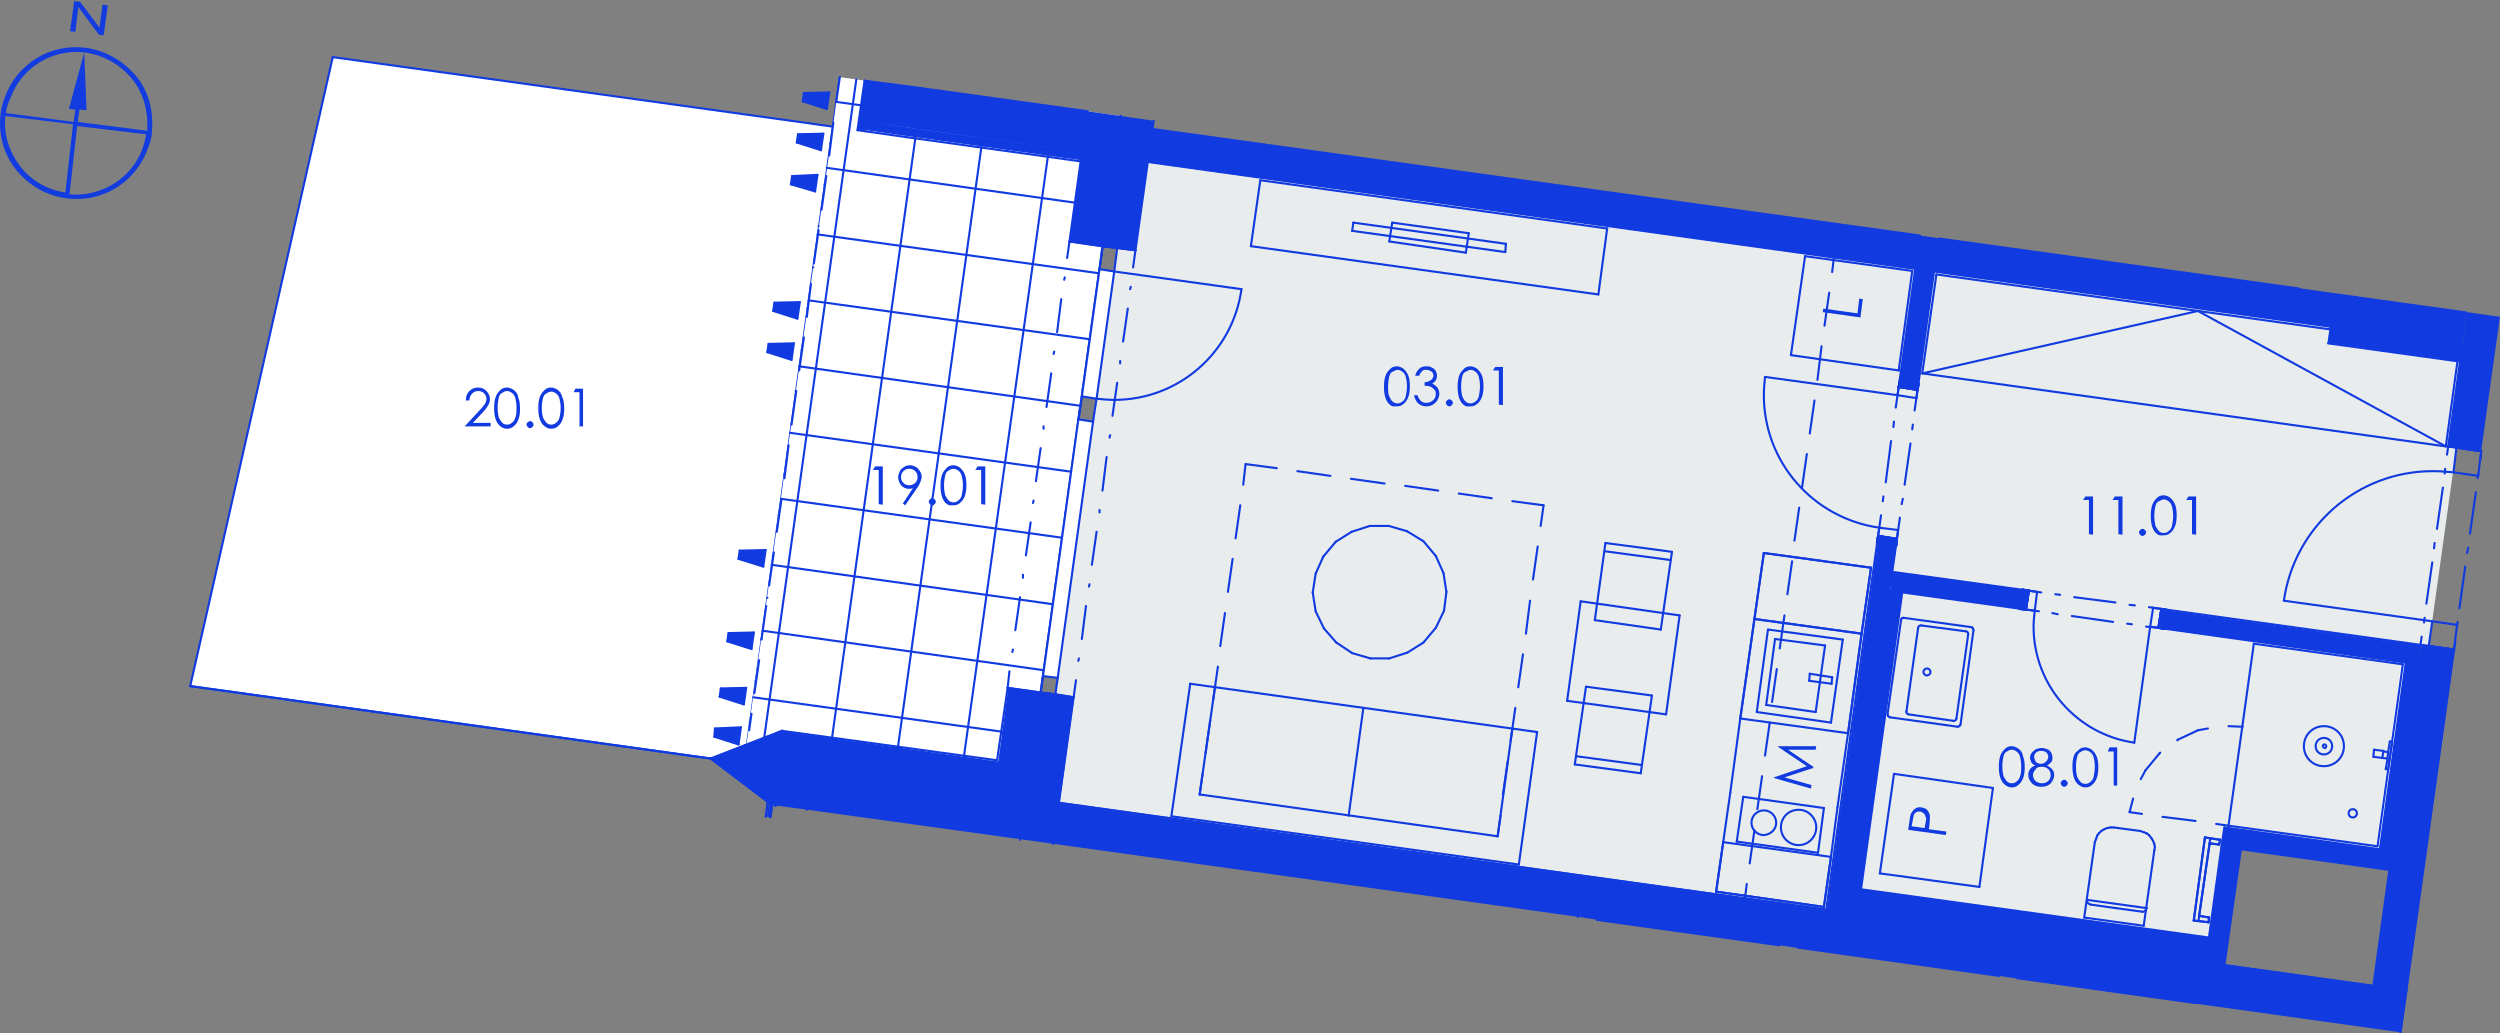 <?xml version="1.0" encoding="utf-8"?>
<!-- Generator: Adobe Illustrator 28.0.0, SVG Export Plug-In . SVG Version: 6.00 Build 0)  -->
<svg version="1.1" id="Layer_1" xmlns="http://www.w3.org/2000/svg" xmlns:xlink="http://www.w3.org/1999/xlink" x="0px" y="0px"
	 viewBox="0 0 424.5 175.4" style="enable-background:new 0 0 424.5 175.4;" xml:space="preserve">
<rect x="0" y="0" width="424.5" height="175.4" fill="#808080" stroke="none"/>
<style type="text/css">
	.st0{fill-rule:evenodd;clip-rule:evenodd;fill:#FFFFFF;}
	.st1{fill-rule:evenodd;clip-rule:evenodd;fill:#E9ECED;}
	.st2{fill:none;stroke:#113AE0;stroke-width:0.36;stroke-linecap:round;stroke-linejoin:round;stroke-miterlimit:10;}
	.st3{fill-rule:evenodd;clip-rule:evenodd;fill:#113AE0;}
	.st4{fill:#123BE0;}
</style>
<g>
	<polyline class="st0" points="194.9,27.5 325.2,45.7 310.1,154.5 179.8,136.3 182.3,118.4 179.2,117.9 189.7,42.1 192.8,42.5 
		194.9,27.5 	"/>
	<polyline class="st0" points="404.1,144.2 377.7,140.5 375.1,159.2 316,151 323,100.6 408.5,112.5 404.1,144.2 	"/>
	<polyline class="st0" points="328.4,46.1 395.7,55.5 395.3,58.3 417.7,61.4 411,109.5 321.3,97.1 328.4,46.1 	"/>
	<polyline class="st0" points="195.7,21.9 195.7,21.9 326,40 195.7,21.9 	"/>
	<polyline class="st0" points="32.3,116.5 56.5,9.7 141.4,21.5 127.2,124 126.4,129.6 32.3,116.5 	"/>
	<polyline class="st1" points="195.7,21.9 195.7,21.9 326,40 195.7,21.9 	"/>
	<polyline class="st1" points="179.8,136.3 182.3,118.4 179.2,117.9 189.7,42.1 192.8,42.5 194.9,27.5 418.1,58.6 415.7,75.8 
		417.1,76 412.4,109.7 408.2,109.2 403.4,144.1 377.7,140.5 374.5,163.4 179.8,136.3 	"/>
	<polyline class="st1" points="137,137.5 137,137.5 373.5,170.4 137,137.5 	"/>
	<polyline class="st0" points="142.6,13.1 142.6,13.1 184.7,18.9 142.6,13.1 	"/>
	<polyline class="st0" points="127.2,123.3 141.4,21.5 183.5,27.4 169.3,129.1 127.2,123.3 	"/>
	<line class="st2" x1="32.3" y1="116.5" x2="126.4" y2="129.6"/>
	<line class="st2" x1="126.4" y1="129.6" x2="142.6" y2="13.1"/>
	<line class="st2" x1="130.8" y1="138.8" x2="132" y2="129.7"/>
	<line class="st2" x1="132" y1="129.7" x2="408.6" y2="168.2"/>
	<line class="st2" x1="408.6" y1="168.2" x2="407.6" y2="175.2"/>
	<line class="st2" x1="173.2" y1="142.6" x2="190.3" y2="19.7"/>
	<polyline class="st0" points="174.2,135.5 126.4,128.9 142.6,13.1 184.7,18.9 190.3,19.7 174.2,135.5 	"/>
	<g>
		<line class="st2" x1="127.9" y1="118.4" x2="175.6" y2="125"/>
		<line class="st2" x1="129.5" y1="107.1" x2="177.2" y2="113.8"/>
		<line class="st2" x1="131" y1="95.9" x2="178.8" y2="102.6"/>
		<line class="st2" x1="132.6" y1="84.7" x2="180.3" y2="91.3"/>
		<line class="st2" x1="134.2" y1="73.5" x2="181.9" y2="80.1"/>
		<line class="st2" x1="135.7" y1="62.2" x2="183.4" y2="68.9"/>
		<line class="st2" x1="137.3" y1="51" x2="185" y2="57.6"/>
		<line class="st2" x1="138.8" y1="39.8" x2="186.6" y2="46.4"/>
		<line class="st2" x1="140.4" y1="28.5" x2="188.1" y2="35.2"/>
		<line class="st2" x1="142" y1="17.3" x2="189.7" y2="23.9"/>
		<line class="st2" x1="174.2" y1="135.5" x2="190.3" y2="19.7"/>
		<line class="st2" x1="162.9" y1="134" x2="179.1" y2="18.2"/>
		<line class="st2" x1="151.7" y1="132.4" x2="167.8" y2="16.6"/>
		<line class="st2" x1="140.5" y1="130.9" x2="156.6" y2="15"/>
		<line class="st2" x1="129.2" y1="129.3" x2="145.4" y2="13.5"/>
	</g>
	<line class="st2" x1="189.7" y1="23.9" x2="189.7" y2="23.9"/>
	<line class="st2" x1="188.7" y1="31" x2="188.7" y2="31"/>
	<line class="st2" x1="187.7" y1="38" x2="187.7" y2="38"/>
	<line class="st2" x1="186.8" y1="45" x2="186.8" y2="45"/>
	<line class="st2" x1="185.8" y1="52" x2="185.8" y2="52"/>
	<line class="st2" x1="184.8" y1="59" x2="184.8" y2="59"/>
	<line class="st2" x1="183.8" y1="66.1" x2="183.8" y2="66.1"/>
	<line class="st2" x1="182.9" y1="73.1" x2="182.9" y2="73.1"/>
	<line class="st2" x1="181.9" y1="80.1" x2="181.9" y2="80.1"/>
	<line class="st2" x1="180.9" y1="87.1" x2="180.9" y2="87.1"/>
	<line class="st2" x1="179.9" y1="94.1" x2="179.9" y2="94.1"/>
	<line class="st2" x1="179" y1="101.2" x2="179" y2="101.2"/>
	<line class="st2" x1="178" y1="108.2" x2="178" y2="108.2"/>
	<line class="st2" x1="177" y1="115.2" x2="177" y2="115.2"/>
	<line class="st2" x1="176" y1="122.2" x2="176" y2="122.2"/>
	<line class="st2" x1="175" y1="129.2" x2="175" y2="129.2"/>
	<line class="st2" x1="174.2" y1="135.5" x2="174.2" y2="135.5"/>
	<line class="st2" x1="174.2" y1="135.5" x2="174.2" y2="135.5"/>
	<line class="st2" x1="171.4" y1="135.2" x2="171.4" y2="135.2"/>
	<line class="st2" x1="164.3" y1="134.2" x2="164.3" y2="134.2"/>
	<line class="st2" x1="157.3" y1="133.2" x2="157.3" y2="133.2"/>
	<line class="st2" x1="150.3" y1="132.2" x2="150.3" y2="132.2"/>
	<line class="st2" x1="143.3" y1="131.2" x2="143.3" y2="131.2"/>
	<line class="st2" x1="136.3" y1="130.3" x2="136.3" y2="130.3"/>
	<line class="st2" x1="129.2" y1="129.3" x2="129.2" y2="129.3"/>
	<line class="st2" x1="126.4" y1="128.9" x2="126.4" y2="128.9"/>
	<line class="st2" x1="126.4" y1="128.9" x2="126.4" y2="128.9"/>
	<line class="st2" x1="127.3" y1="122.6" x2="127.3" y2="122.6"/>
	<line class="st2" x1="128.3" y1="115.6" x2="128.3" y2="115.6"/>
	<line class="st2" x1="129.3" y1="108.5" x2="129.3" y2="108.5"/>
	<line class="st2" x1="130.3" y1="101.5" x2="130.3" y2="101.5"/>
	<line class="st2" x1="131.2" y1="94.5" x2="131.2" y2="94.5"/>
	<line class="st2" x1="132.2" y1="87.5" x2="132.2" y2="87.5"/>
	<line class="st2" x1="133.2" y1="80.5" x2="133.2" y2="80.5"/>
	<line class="st2" x1="134.2" y1="73.5" x2="134.2" y2="73.5"/>
	<line class="st2" x1="135.1" y1="66.4" x2="135.1" y2="66.4"/>
	<line class="st2" x1="136.1" y1="59.4" x2="136.1" y2="59.4"/>
	<line class="st2" x1="137.1" y1="52.4" x2="137.1" y2="52.4"/>
	<line class="st2" x1="138.1" y1="45.4" x2="138.1" y2="45.4"/>
	<line class="st2" x1="139" y1="38.4" x2="139" y2="38.4"/>
	<line class="st2" x1="140" y1="31.3" x2="140" y2="31.3"/>
	<line class="st2" x1="141" y1="24.3" x2="141" y2="24.3"/>
	<line class="st2" x1="142" y1="17.3" x2="142" y2="17.3"/>
	<line class="st2" x1="131.6" y1="136.8" x2="131.7" y2="136.2"/>
	<line class="st2" x1="131.7" y1="136.2" x2="131.2" y2="136.1"/>
	<line class="st2" x1="131.2" y1="136.1" x2="131.1" y2="136.7"/>
	<line class="st2" x1="131.7" y1="136.1" x2="131.6" y2="136.8"/>
	<line class="st2" x1="131.7" y1="136.1" x2="137.1" y2="136.8"/>
	<line class="st2" x1="137.1" y1="136.8" x2="137" y2="137.5"/>
	<line class="st2" x1="408.6" y1="168.2" x2="403" y2="167.4"/>
	<line class="st2" x1="407.6" y1="175.2" x2="408.6" y2="168.2"/>
	<line class="st2" x1="403" y1="167.4" x2="179.8" y2="136.3"/>
	<line class="st2" x1="326" y1="40" x2="195.7" y2="21.9"/>
	<line class="st2" x1="194.9" y1="27.5" x2="418.1" y2="58.6"/>
	<line class="st2" x1="174.2" y1="135.5" x2="175" y2="129.9"/>
	<line class="st2" x1="174.2" y1="135.5" x2="173.5" y2="135.5"/>
	<line class="st2" x1="179.8" y1="136.3" x2="174.2" y2="135.5"/>
	<line class="st2" x1="178.8" y1="143.3" x2="179.8" y2="136.3"/>
	<line class="st2" x1="173.5" y1="135.5" x2="132" y2="129.7"/>
	<line class="st2" x1="169.3" y1="129.1" x2="132.8" y2="124.1"/>
	<line class="st2" x1="132.8" y1="124.1" x2="132" y2="129.7"/>
	<line class="st2" x1="132" y1="129.7" x2="131.1" y2="136.7"/>
	<line class="st2" x1="131.1" y1="136.7" x2="131.1" y2="136.7"/>
	<line class="st2" x1="408.6" y1="168.2" x2="403" y2="167.4"/>
	<line class="st2" x1="411" y1="109.5" x2="412.4" y2="109.7"/>
	<line class="st2" x1="412.4" y1="109.7" x2="416.7" y2="110.3"/>
	<line class="st2" x1="415.7" y1="75.8" x2="417.1" y2="76"/>
	<line class="st2" x1="417.1" y1="76" x2="421.3" y2="76.6"/>
	<line class="st2" x1="418.1" y1="58.6" x2="415.7" y2="75.8"/>
	<line class="st2" x1="411" y1="109.5" x2="403" y2="167.4"/>
	<line class="st2" x1="408.6" y1="168.2" x2="416.7" y2="110.3"/>
	<line class="st2" x1="415.7" y1="75.8" x2="415.5" y2="77.2"/>
	<line class="st2" x1="415.2" y1="79.6" x2="415.1" y2="80.4"/>
	<line class="st2" x1="414.8" y1="82.8" x2="413.8" y2="89.8"/>
	<line class="st2" x1="413.4" y1="92.2" x2="413.3" y2="93.1"/>
	<line class="st2" x1="413" y1="95.5" x2="412" y2="102.5"/>
	<line class="st2" x1="411.7" y1="104.9" x2="411.6" y2="105.7"/>
	<line class="st2" x1="411.2" y1="108.1" x2="411" y2="109.5"/>
	<line class="st2" x1="421.3" y1="76.6" x2="421.2" y2="78"/>
	<line class="st2" x1="420.8" y1="80.4" x2="420.7" y2="81.2"/>
	<line class="st2" x1="420.4" y1="83.6" x2="419.4" y2="90.6"/>
	<line class="st2" x1="419.1" y1="93" x2="418.9" y2="93.9"/>
	<line class="st2" x1="418.6" y1="96.2" x2="417.6" y2="103.3"/>
	<line class="st2" x1="417.3" y1="105.6" x2="417.2" y2="106.5"/>
	<line class="st2" x1="416.9" y1="108.9" x2="416.7" y2="110.3"/>
	<g>
		<path class="st2" d="M387.8,102c1.8-12.6,12.5-22,25.3-22c1.2,0,2.3,0.1,3.5,0.2"/>
	</g>
	<line class="st2" x1="421.3" y1="76.6" x2="420.8" y2="80.8"/>
	<line class="st2" x1="420.8" y1="80.8" x2="416.6" y2="80.2"/>
	<line class="st2" x1="416.6" y1="80.2" x2="417.1" y2="76"/>
	<line class="st2" x1="417.1" y1="76" x2="421.3" y2="76.6"/>
	<line class="st2" x1="412.4" y1="109.7" x2="413" y2="105.5"/>
	<line class="st2" x1="413" y1="105.5" x2="417.2" y2="106.1"/>
	<line class="st2" x1="417.2" y1="106.1" x2="416.7" y2="110.3"/>
	<line class="st2" x1="416.7" y1="110.3" x2="412.4" y2="109.7"/>
	<line class="st2" x1="413" y1="105.5" x2="387.8" y2="102"/>
	<line class="st2" x1="417.1" y1="76" x2="421.3" y2="76.6"/>
	<line class="st2" x1="417.1" y1="76" x2="421.3" y2="76.6"/>
	<line class="st2" x1="415.7" y1="75.8" x2="417.1" y2="76"/>
	<line class="st2" x1="412.4" y1="109.7" x2="416.7" y2="110.3"/>
	<line class="st2" x1="412.4" y1="109.7" x2="416.7" y2="110.3"/>
	<line class="st2" x1="411" y1="109.5" x2="412.4" y2="109.7"/>
	<line class="st2" x1="190.1" y1="21.1" x2="184.5" y2="20.4"/>
	<line class="st2" x1="183.7" y1="26" x2="189.3" y2="26.7"/>
	<line class="st2" x1="174.2" y1="135.5" x2="175" y2="129.9"/>
	<line class="st2" x1="190.3" y1="19.7" x2="190.1" y2="21.1"/>
	<line class="st2" x1="176.7" y1="117.6" x2="175" y2="129.9"/>
	<line class="st2" x1="189.3" y1="26.7" x2="187.2" y2="41.8"/>
	<line class="st2" x1="179.8" y1="136.3" x2="174.2" y2="135.5"/>
	<line class="st2" x1="179.2" y1="117.9" x2="182.3" y2="118.4"/>
	<line class="st2" x1="171.1" y1="116.8" x2="176.7" y2="117.6"/>
	<line class="st2" x1="176.7" y1="117.6" x2="179.2" y2="117.9"/>
	<line class="st2" x1="189.7" y1="42.1" x2="192.8" y2="42.5"/>
	<line class="st2" x1="181.6" y1="41" x2="187.2" y2="41.8"/>
	<line class="st2" x1="187.2" y1="41.8" x2="189.7" y2="42.1"/>
	<line class="st2" x1="179.8" y1="136.3" x2="182.3" y2="118.4"/>
	<line class="st2" x1="192.8" y1="42.5" x2="194.9" y2="27.5"/>
	<line class="st2" x1="195.7" y1="21.9" x2="195.9" y2="20.5"/>
	<line class="st2" x1="183.5" y1="27.4" x2="181.6" y2="41"/>
	<line class="st2" x1="171.1" y1="116.8" x2="169.3" y2="129.1"/>
	<line class="st2" x1="181.6" y1="41" x2="181.2" y2="43.8"/>
	<line class="st2" x1="180.8" y1="47.1" x2="180.7" y2="47.5"/>
	<line class="st2" x1="180.2" y1="50.8" x2="179.5" y2="56.4"/>
	<line class="st2" x1="179" y1="59.7" x2="178.9" y2="60.1"/>
	<line class="st2" x1="178.5" y1="63.4" x2="177.7" y2="69.1"/>
	<line class="st2" x1="177.2" y1="72.4" x2="177.2" y2="72.8"/>
	<line class="st2" x1="176.7" y1="76.1" x2="175.9" y2="81.7"/>
	<line class="st2" x1="175.5" y1="85" x2="175.4" y2="85.4"/>
	<line class="st2" x1="175" y1="88.7" x2="174.2" y2="94.3"/>
	<line class="st2" x1="173.7" y1="97.6" x2="173.7" y2="98.1"/>
	<line class="st2" x1="173.2" y1="101.4" x2="172.4" y2="107"/>
	<line class="st2" x1="172" y1="110.3" x2="171.9" y2="110.7"/>
	<line class="st2" x1="171.4" y1="114" x2="171.1" y2="116.8"/>
	<line class="st2" x1="192.8" y1="42.5" x2="192.4" y2="45.4"/>
	<line class="st2" x1="192" y1="48.7" x2="191.9" y2="49.1"/>
	<line class="st2" x1="191.5" y1="52.4" x2="190.7" y2="58"/>
	<line class="st2" x1="190.2" y1="61.3" x2="190.2" y2="61.7"/>
	<line class="st2" x1="189.7" y1="65" x2="188.9" y2="70.6"/>
	<line class="st2" x1="188.5" y1="73.9" x2="188.4" y2="74.3"/>
	<line class="st2" x1="187.9" y1="77.6" x2="187.2" y2="83.3"/>
	<line class="st2" x1="186.7" y1="86.6" x2="186.7" y2="87"/>
	<line class="st2" x1="186.2" y1="90.3" x2="185.4" y2="95.9"/>
	<line class="st2" x1="185" y1="99.2" x2="184.9" y2="99.6"/>
	<line class="st2" x1="184.4" y1="102.9" x2="183.7" y2="108.5"/>
	<line class="st2" x1="183.2" y1="111.8" x2="183.1" y2="112.2"/>
	<line class="st2" x1="182.7" y1="115.5" x2="182.3" y2="118.4"/>
	<polyline class="st0" points="189.2,46.1 186.7,45.7 183.7,67.3 186.2,67.7 189.2,46.1 	"/>
	<polyline class="st0" points="185.6,71.6 183.1,71.2 177.1,114.8 179.6,115.1 185.6,71.6 	"/>
	<line class="st2" x1="189.7" y1="42.1" x2="189.2" y2="46.1"/>
	<line class="st2" x1="189.2" y1="46.1" x2="186.7" y2="45.7"/>
	<line class="st2" x1="186.7" y1="45.7" x2="187.2" y2="41.8"/>
	<line class="st2" x1="183.3" y1="69.8" x2="183.7" y2="67.3"/>
	<line class="st2" x1="183.7" y1="67.3" x2="186.2" y2="67.7"/>
	<line class="st2" x1="186.2" y1="67.7" x2="185.8" y2="70.2"/>
	<line class="st2" x1="189.2" y1="46.1" x2="186.2" y2="67.7"/>
	<line class="st2" x1="183.7" y1="67.3" x2="186.7" y2="45.7"/>
	<line class="st2" x1="189.2" y1="46.1" x2="210.8" y2="49.1"/>
	<line class="st2" x1="185.8" y1="70.2" x2="185.6" y2="71.6"/>
	<line class="st2" x1="185.6" y1="71.6" x2="183.1" y2="71.2"/>
	<line class="st2" x1="183.1" y1="71.2" x2="183.3" y2="69.8"/>
	<line class="st2" x1="176.7" y1="117.6" x2="177.1" y2="114.8"/>
	<line class="st2" x1="177.1" y1="114.8" x2="179.6" y2="115.1"/>
	<line class="st2" x1="179.6" y1="115.1" x2="179.2" y2="117.9"/>
	<line class="st2" x1="185.6" y1="71.6" x2="179.6" y2="115.1"/>
	<line class="st2" x1="177.1" y1="114.8" x2="183.1" y2="71.2"/>
	<g>
		<path class="st2" d="M210.8,49.1c-1.5,10.8-10.7,18.8-21.6,18.8c-1,0-2-0.1-3-0.2"/>
	</g>
	<line class="st2" x1="187.2" y1="41.8" x2="189.7" y2="42.1"/>
	<line class="st2" x1="187.2" y1="41.8" x2="189.7" y2="42.1"/>
	<line class="st2" x1="181.6" y1="41" x2="187.2" y2="41.8"/>
	<line class="st2" x1="189.7" y1="42.1" x2="192.8" y2="42.5"/>
	<line class="st2" x1="176.7" y1="117.6" x2="179.2" y2="117.9"/>
	<line class="st2" x1="176.7" y1="117.6" x2="179.2" y2="117.9"/>
	<line class="st2" x1="171.1" y1="116.8" x2="176.7" y2="117.6"/>
	<line class="st2" x1="179.2" y1="117.9" x2="182.3" y2="118.4"/>
	<line class="st2" x1="32.3" y1="116.5" x2="56.5" y2="9.7"/>
	<line class="st2" x1="126.4" y1="129.6" x2="32.3" y2="116.5"/>
	<line class="st2" x1="56.5" y1="9.7" x2="141.4" y2="21.5"/>
	<line class="st2" x1="329.2" y1="40.5" x2="390.4" y2="49"/>
	<line class="st2" x1="325.6" y1="66.2" x2="325.8" y2="65.1"/>
	<line class="st2" x1="322.4" y1="65.7" x2="322.6" y2="64.6"/>
	<line class="st2" x1="322.4" y1="65.7" x2="325.6" y2="66.2"/>
	<line class="st2" x1="322.1" y1="91.5" x2="322" y2="92.6"/>
	<line class="st2" x1="318.9" y1="91" x2="318.7" y2="92.1"/>
	<line class="st2" x1="318.9" y1="91" x2="322.1" y2="91.5"/>
	<line class="st2" x1="313.3" y1="154.9" x2="320.9" y2="100.3"/>
	<line class="st2" x1="321.3" y1="97.1" x2="322.1" y2="91.5"/>
	<line class="st2" x1="325.6" y1="66.2" x2="328.4" y2="46.1"/>
	<line class="st2" x1="325.2" y1="45.7" x2="322.4" y2="65.7"/>
	<line class="st2" x1="318.9" y1="91" x2="310.1" y2="154.5"/>
	<line class="st2" x1="318.9" y1="91" x2="319.4" y2="87.5"/>
	<line class="st2" x1="319.7" y1="85.1" x2="319.8" y2="84.3"/>
	<line class="st2" x1="320.2" y1="81.9" x2="321.1" y2="74.9"/>
	<line class="st2" x1="321.5" y1="72.5" x2="321.6" y2="71.6"/>
	<line class="st2" x1="321.9" y1="69.2" x2="322.4" y2="65.7"/>
	<line class="st2" x1="322.1" y1="91.5" x2="322.6" y2="87.9"/>
	<line class="st2" x1="322.9" y1="85.6" x2="323.1" y2="84.7"/>
	<line class="st2" x1="323.4" y1="82.3" x2="324.4" y2="75.3"/>
	<line class="st2" x1="324.7" y1="72.9" x2="324.8" y2="72.1"/>
	<line class="st2" x1="325.1" y1="69.7" x2="325.6" y2="66.2"/>
	<g>
		<path class="st2" d="M319.1,89.6c-11.2-1.6-19.6-11.1-19.6-22.5c0-1,0.1-2.1,0.2-3.1"/>
	</g>
	<line class="st2" x1="322.1" y1="91.5" x2="322.3" y2="90"/>
	<line class="st2" x1="322.3" y1="90" x2="319.1" y2="89.6"/>
	<line class="st2" x1="319.1" y1="89.6" x2="318.9" y2="91"/>
	<line class="st2" x1="318.9" y1="91" x2="322.1" y2="91.5"/>
	<line class="st2" x1="322.4" y1="65.7" x2="322.2" y2="67.1"/>
	<line class="st2" x1="322.2" y1="67.1" x2="325.4" y2="67.6"/>
	<line class="st2" x1="325.4" y1="67.6" x2="325.6" y2="66.2"/>
	<line class="st2" x1="325.6" y1="66.2" x2="322.4" y2="65.7"/>
	<line class="st2" x1="322.2" y1="67.1" x2="299.7" y2="64"/>
	<line class="st2" x1="318.9" y1="91" x2="322.1" y2="91.5"/>
	<line class="st2" x1="318.9" y1="91" x2="322.1" y2="91.5"/>
	<line class="st2" x1="318.9" y1="91" x2="318.7" y2="92.1"/>
	<line class="st2" x1="318.9" y1="91" x2="318.7" y2="92.1"/>
	<line class="st2" x1="322.1" y1="91.5" x2="322" y2="92.6"/>
	<line class="st2" x1="322.1" y1="91.5" x2="322" y2="92.6"/>
	<line class="st2" x1="322.4" y1="65.7" x2="325.6" y2="66.2"/>
	<line class="st2" x1="322.4" y1="65.7" x2="325.6" y2="66.2"/>
	<line class="st2" x1="322.4" y1="65.7" x2="322.6" y2="64.6"/>
	<line class="st2" x1="322.4" y1="65.7" x2="322.6" y2="64.6"/>
	<line class="st2" x1="325.6" y1="66.2" x2="325.8" y2="65.1"/>
	<line class="st2" x1="325.6" y1="66.2" x2="325.8" y2="65.1"/>
	<line class="st2" x1="377.7" y1="140.5" x2="377.2" y2="143.8"/>
	<line class="st2" x1="406.2" y1="144.5" x2="377.7" y2="140.5"/>
	<line class="st2" x1="380.5" y1="144.2" x2="405.7" y2="147.7"/>
	<line class="st2" x1="406.2" y1="144.5" x2="410.6" y2="112.8"/>
	<line class="st2" x1="408.5" y1="112.5" x2="404.1" y2="144.2"/>
	<line class="st2" x1="377.2" y1="143.8" x2="374.5" y2="163.4"/>
	<line class="st2" x1="377.7" y1="163.9" x2="380.5" y2="144.2"/>
	<line class="st2" x1="367" y1="103.4" x2="368.1" y2="103.6"/>
	<line class="st2" x1="366.5" y1="106.6" x2="367.6" y2="106.8"/>
	<line class="st2" x1="366.5" y1="106.6" x2="367" y2="103.4"/>
	<line class="st2" x1="344.5" y1="100.3" x2="343.4" y2="100.1"/>
	<line class="st2" x1="344" y1="103.5" x2="342.9" y2="103.4"/>
	<line class="st2" x1="344" y1="103.5" x2="344.5" y2="100.3"/>
	<line class="st2" x1="411" y1="109.5" x2="367" y2="103.4"/>
	<line class="st2" x1="344.5" y1="100.3" x2="321.3" y2="97.1"/>
	<line class="st2" x1="320.9" y1="100.3" x2="344" y2="103.5"/>
	<line class="st2" x1="366.5" y1="106.6" x2="410.6" y2="112.8"/>
	<line class="st2" x1="344" y1="103.5" x2="346.2" y2="103.8"/>
	<line class="st2" x1="348.5" y1="104.1" x2="349.4" y2="104.3"/>
	<line class="st2" x1="351.8" y1="104.6" x2="358.8" y2="105.6"/>
	<line class="st2" x1="361.2" y1="105.9" x2="362" y2="106"/>
	<line class="st2" x1="364.4" y1="106.4" x2="366.5" y2="106.6"/>
	<line class="st2" x1="344.5" y1="100.3" x2="346.6" y2="100.6"/>
	<line class="st2" x1="349" y1="100.9" x2="349.8" y2="101"/>
	<line class="st2" x1="352.2" y1="101.4" x2="359.2" y2="102.3"/>
	<line class="st2" x1="361.6" y1="102.7" x2="362.5" y2="102.8"/>
	<line class="st2" x1="364.9" y1="103.1" x2="367" y2="103.4"/>
	<g>
		<path class="st2" d="M362.4,126.1c-9.8-1.4-17.1-9.8-17.1-19.7c0-0.9,0.1-1.8,0.2-2.7"/>
	</g>
	<line class="st2" x1="344.5" y1="100.3" x2="345.9" y2="100.5"/>
	<line class="st2" x1="345.9" y1="100.5" x2="345.5" y2="103.7"/>
	<line class="st2" x1="345.5" y1="103.7" x2="344" y2="103.5"/>
	<line class="st2" x1="344" y1="103.5" x2="344.5" y2="100.3"/>
	<line class="st2" x1="366.5" y1="106.6" x2="365.1" y2="106.4"/>
	<line class="st2" x1="365.1" y1="106.4" x2="365.6" y2="103.2"/>
	<line class="st2" x1="365.6" y1="103.2" x2="367" y2="103.4"/>
	<line class="st2" x1="367" y1="103.4" x2="366.5" y2="106.6"/>
	<line class="st2" x1="365.1" y1="106.4" x2="362.4" y2="126.1"/>
	<line class="st2" x1="344" y1="103.5" x2="344.5" y2="100.3"/>
	<line class="st2" x1="344" y1="103.5" x2="344.5" y2="100.3"/>
	<line class="st2" x1="344" y1="103.5" x2="342.9" y2="103.4"/>
	<line class="st2" x1="344" y1="103.5" x2="342.9" y2="103.4"/>
	<line class="st2" x1="344.5" y1="100.3" x2="343.4" y2="100.1"/>
	<line class="st2" x1="344.5" y1="100.3" x2="343.4" y2="100.1"/>
	<line class="st2" x1="366.5" y1="106.6" x2="367" y2="103.4"/>
	<line class="st2" x1="366.5" y1="106.6" x2="367" y2="103.4"/>
	<line class="st2" x1="366.5" y1="106.6" x2="367.6" y2="106.8"/>
	<line class="st2" x1="366.5" y1="106.6" x2="367.6" y2="106.8"/>
	<line class="st2" x1="367" y1="103.4" x2="368.1" y2="103.6"/>
	<line class="st2" x1="367" y1="103.4" x2="368.1" y2="103.6"/>
	<line class="st2" x1="375.1" y1="159.2" x2="316" y2="151"/>
	<line class="st2" x1="313.3" y1="154.9" x2="374.5" y2="163.4"/>
	<line class="st2" x1="320.9" y1="100.3" x2="313.9" y2="150.7"/>
	<line class="st2" x1="316" y1="151" x2="323" y2="100.6"/>
	<line class="st2" x1="372.7" y1="170.3" x2="342.6" y2="166.1"/>
	<line class="st2" x1="339.4" y1="165.7" x2="339.4" y2="165.7"/>
	<line class="st2" x1="342.6" y1="166.1" x2="342.6" y2="166.1"/>
	<line class="st2" x1="302.1" y1="160.5" x2="302.1" y2="160.5"/>
	<line class="st2" x1="305.3" y1="160.9" x2="305.3" y2="160.9"/>
	<line class="st2" x1="267.9" y1="155.7" x2="267.9" y2="155.7"/>
	<line class="st2" x1="271.2" y1="156.2" x2="271.2" y2="156.2"/>
	<line class="st2" x1="302.1" y1="160.5" x2="271.2" y2="156.2"/>
	<line class="st2" x1="339.4" y1="165.7" x2="305.3" y2="160.9"/>
	<line class="st2" x1="407.6" y1="175.2" x2="407.6" y2="175.2"/>
	<line class="st2" x1="136.3" y1="17.2" x2="140.4" y2="18.5"/>
	<line class="st2" x1="140.4" y1="18.5" x2="140.8" y2="15.7"/>
	<line class="st2" x1="140.8" y1="15.7" x2="136.5" y2="15.8"/>
	<line class="st2" x1="136.5" y1="15.8" x2="136.3" y2="17.2"/>
	<line class="st2" x1="121.3" y1="125.1" x2="125.4" y2="126.4"/>
	<line class="st2" x1="125.4" y1="126.4" x2="125.8" y2="123.5"/>
	<line class="st2" x1="125.8" y1="123.5" x2="121.4" y2="123.7"/>
	<line class="st2" x1="121.4" y1="123.7" x2="121.3" y2="125.1"/>
	<line class="st2" x1="135.3" y1="24.2" x2="139.4" y2="25.5"/>
	<line class="st2" x1="139.4" y1="25.5" x2="139.8" y2="22.7"/>
	<line class="st2" x1="139.8" y1="22.7" x2="135.5" y2="22.8"/>
	<line class="st2" x1="135.5" y1="22.8" x2="135.3" y2="24.2"/>
	<line class="st2" x1="134.3" y1="31.3" x2="138.4" y2="32.5"/>
	<line class="st2" x1="138.4" y1="32.5" x2="138.8" y2="29.7"/>
	<line class="st2" x1="138.8" y1="29.7" x2="134.5" y2="29.9"/>
	<line class="st2" x1="134.5" y1="29.9" x2="134.3" y2="31.3"/>
	<line class="st2" x1="122.2" y1="118.3" x2="126.3" y2="119.6"/>
	<line class="st2" x1="126.3" y1="119.6" x2="126.7" y2="116.8"/>
	<line class="st2" x1="126.7" y1="116.8" x2="122.4" y2="116.9"/>
	<line class="st2" x1="122.4" y1="116.9" x2="122.2" y2="118.3"/>
	<line class="st2" x1="123.5" y1="108.9" x2="127.6" y2="110.2"/>
	<line class="st2" x1="127.6" y1="110.2" x2="128" y2="107.4"/>
	<line class="st2" x1="128" y1="107.4" x2="123.7" y2="107.5"/>
	<line class="st2" x1="123.7" y1="107.5" x2="123.5" y2="108.9"/>
	<line class="st2" x1="125.4" y1="94.9" x2="129.6" y2="96.2"/>
	<line class="st2" x1="129.6" y1="96.2" x2="130" y2="93.4"/>
	<line class="st2" x1="130" y1="93.4" x2="125.6" y2="93.5"/>
	<line class="st2" x1="125.6" y1="93.5" x2="125.4" y2="94.9"/>
	<line class="st2" x1="131.3" y1="52.8" x2="135.4" y2="54.1"/>
	<line class="st2" x1="135.4" y1="54.1" x2="135.8" y2="51.3"/>
	<line class="st2" x1="135.8" y1="51.3" x2="131.5" y2="51.4"/>
	<line class="st2" x1="131.5" y1="51.4" x2="131.3" y2="52.8"/>
	<line class="st2" x1="130.3" y1="59.8" x2="134.4" y2="61.1"/>
	<line class="st2" x1="134.4" y1="61.1" x2="134.8" y2="58.3"/>
	<line class="st2" x1="134.8" y1="58.3" x2="130.5" y2="58.4"/>
	<line class="st2" x1="130.5" y1="58.4" x2="130.3" y2="59.8"/>
	<line class="st2" x1="130.4" y1="136" x2="130" y2="138.7"/>
	<line class="st2" x1="131.8" y1="136.2" x2="131.7" y2="136.8"/>
	<line class="st2" x1="130.4" y1="136" x2="131.8" y2="136.2"/>
	<line class="st2" x1="130.2" y1="137.6" x2="130.4" y2="136"/>
	<line class="st2" x1="130.4" y1="136" x2="131.8" y2="136.2"/>
	<line class="st2" x1="131.8" y1="136.2" x2="131.7" y2="136.8"/>
	<line class="st2" x1="298.3" y1="120.9" x2="300.2" y2="106.9"/>
	<line class="st2" x1="300.2" y1="106.9" x2="312.9" y2="108.6"/>
	<line class="st2" x1="312.9" y1="108.6" x2="310.9" y2="122.7"/>
	<line class="st2" x1="310.9" y1="122.7" x2="298.3" y2="120.9"/>
	<line class="st2" x1="295.5" y1="122" x2="297.9" y2="105.1"/>
	<line class="st2" x1="297.9" y1="105.1" x2="316.1" y2="107.6"/>
	<line class="st2" x1="316.1" y1="107.6" x2="313.8" y2="124.5"/>
	<line class="st2" x1="313.8" y1="124.5" x2="295.5" y2="122"/>
	<line class="st2" x1="295.5" y1="122" x2="297.9" y2="105.1"/>
	<line class="st2" x1="316.1" y1="107.6" x2="313.8" y2="124.5"/>
	<line class="st2" x1="299.9" y1="119.7" x2="301.4" y2="108.5"/>
	<line class="st2" x1="301.4" y1="108.5" x2="309.9" y2="109.6"/>
	<line class="st2" x1="309.9" y1="109.6" x2="308.3" y2="120.9"/>
	<line class="st2" x1="308.3" y1="120.9" x2="299.9" y2="119.7"/>
	<line class="st2" x1="307.2" y1="115.6" x2="307.3" y2="114.4"/>
	<line class="st2" x1="307.3" y1="114.4" x2="311.1" y2="115"/>
	<line class="st2" x1="311.1" y1="115" x2="311" y2="116.1"/>
	<line class="st2" x1="311" y1="116.1" x2="307.2" y2="115.6"/>
	<line class="st2" x1="293.8" y1="134.6" x2="295.5" y2="122"/>
	<line class="st2" x1="312" y1="137.1" x2="313.8" y2="124.5"/>
	<line class="st2" x1="304.1" y1="60.3" x2="306.5" y2="43.5"/>
	<line class="st2" x1="306.5" y1="43.5" x2="324.7" y2="46"/>
	<line class="st2" x1="324.7" y1="46" x2="322.4" y2="62.9"/>
	<line class="st2" x1="322.4" y1="62.9" x2="304.1" y2="60.3"/>
	<line class="st2" x1="212.4" y1="41.8" x2="271.4" y2="50"/>
	<line class="st2" x1="271.4" y1="50" x2="272.9" y2="38.8"/>
	<line class="st2" x1="272.9" y1="38.8" x2="214" y2="30.6"/>
	<line class="st2" x1="214" y1="30.6" x2="212.4" y2="41.8"/>
	<line class="st2" x1="296" y1="135.3" x2="294.9" y2="142.9"/>
	<line class="st2" x1="294.9" y1="142.9" x2="308.7" y2="144.8"/>
	<line class="st2" x1="308.7" y1="144.8" x2="309.7" y2="137.2"/>
	<line class="st2" x1="309.7" y1="137.2" x2="296" y2="135.3"/>
	<g>
		<path class="st2" d="M308.4,140.5c0-1.6-1.3-3-3-3s-3,1.3-3,3c0,1.6,1.3,3,3,3S308.4,142.1,308.4,140.5"/>
	</g>
	<g>
		<path class="st2" d="M301.6,139.7c0-1.1-0.9-2.1-2.1-2.1c-1.1,0-2.1,0.9-2.1,2.1c0,1.1,0.9,2.1,2.1,2.1
			C300.7,141.7,301.6,140.8,301.6,139.7"/>
	</g>
	<line class="st2" x1="293.8" y1="134.6" x2="292.6" y2="143"/>
	<line class="st2" x1="312" y1="137.1" x2="310.9" y2="145.5"/>
	<line class="st2" x1="280.5" y1="118.1" x2="269.3" y2="116.6"/>
	<line class="st2" x1="269.3" y1="116.6" x2="267.4" y2="129.8"/>
	<line class="st2" x1="267.4" y1="129.8" x2="278.6" y2="131.3"/>
	<line class="st2" x1="278.6" y1="131.3" x2="280.5" y2="118.1"/>
	<line class="st2" x1="282" y1="106.9" x2="270.8" y2="105.3"/>
	<line class="st2" x1="270.8" y1="105.3" x2="272.6" y2="92.2"/>
	<line class="st2" x1="272.6" y1="92.2" x2="283.9" y2="93.7"/>
	<line class="st2" x1="283.9" y1="93.7" x2="282" y2="106.9"/>
	<line class="st2" x1="285.2" y1="104.5" x2="268.4" y2="102.1"/>
	<line class="st2" x1="268.4" y1="102.1" x2="266.1" y2="119"/>
	<line class="st2" x1="266.1" y1="119" x2="282.9" y2="121.3"/>
	<line class="st2" x1="282.9" y1="121.3" x2="285.2" y2="104.5"/>
	<line class="st2" x1="278.8" y1="129.9" x2="267.6" y2="128.4"/>
	<line class="st2" x1="283.7" y1="95.1" x2="272.5" y2="93.6"/>
	<line class="st2" x1="326.4" y1="63.4" x2="415.3" y2="75.8"/>
	<line class="st2" x1="415.3" y1="75.8" x2="417.6" y2="59"/>
	<line class="st2" x1="417.6" y1="59" x2="328.8" y2="46.6"/>
	<line class="st2" x1="328.8" y1="46.6" x2="326.4" y2="63.4"/>
	<line class="st2" x1="415.3" y1="75.8" x2="373.2" y2="52.8"/>
	<line class="st2" x1="373.2" y1="52.8" x2="326.4" y2="63.4"/>
	<line class="st2" x1="403.7" y1="143.7" x2="378.4" y2="140.2"/>
	<line class="st2" x1="378.4" y1="140.2" x2="382.7" y2="109.3"/>
	<line class="st2" x1="382.7" y1="109.3" x2="408" y2="112.8"/>
	<line class="st2" x1="408" y1="112.8" x2="403.7" y2="143.7"/>
	<g>
		<path class="st2" d="M400.2,138.1c0-0.4-0.3-0.7-0.7-0.7c-0.4,0-0.7,0.3-0.7,0.7s0.3,0.7,0.7,0.7
			C399.9,138.8,400.2,138.5,400.2,138.1"/>
	</g>
	<line class="st2" x1="405.5" y1="130.6" x2="405.1" y2="130.6"/>
	<line class="st2" x1="405.1" y1="130.6" x2="405.4" y2="128.8"/>
	<line class="st2" x1="405.4" y1="128.8" x2="404.5" y2="128.7"/>
	<line class="st2" x1="404.5" y1="128.7" x2="404.5" y2="128.7"/>
	<line class="st2" x1="404.5" y1="128.7" x2="403" y2="128.5"/>
	<line class="st2" x1="403" y1="128.5" x2="403.1" y2="127.3"/>
	<line class="st2" x1="403.1" y1="127.3" x2="404.7" y2="127.5"/>
	<line class="st2" x1="404.7" y1="127.5" x2="404.7" y2="127.6"/>
	<line class="st2" x1="404.7" y1="127.6" x2="405.5" y2="127.7"/>
	<line class="st2" x1="405.5" y1="127.7" x2="405.8" y2="125.9"/>
	<line class="st2" x1="405.8" y1="125.9" x2="406.2" y2="126"/>
	<line class="st2" x1="406.2" y1="126" x2="405.5" y2="130.6"/>
	<line class="st2" x1="405.4" y1="128.8" x2="405.5" y2="127.7"/>
	<line class="st2" x1="404.5" y1="128.7" x2="404.7" y2="127.6"/>
	<g>
		<path class="st2" d="M398,126.7c0-1.9-1.5-3.4-3.4-3.4s-3.4,1.5-3.4,3.4c0,1.9,1.5,3.4,3.4,3.4C396.5,130.1,398,128.6,398,126.7"
			/>
	</g>
	<g>
		<path class="st2" d="M396,126.7c0-0.8-0.6-1.4-1.4-1.4s-1.4,0.6-1.4,1.4s0.6,1.4,1.4,1.4C395.4,128.1,396,127.5,396,126.7"/>
	</g>
	<g>
		<path class="st2" d="M395,126.7c0-0.2-0.2-0.3-0.3-0.3c-0.2,0-0.3,0.2-0.3,0.3s0.2,0.3,0.3,0.3C394.8,127.1,395,126.9,395,126.7"
			/>
	</g>
	<line class="st2" x1="322.8" y1="105.3" x2="320.5" y2="121.3"/>
	<line class="st2" x1="320.5" y1="121.3" x2="320.6" y2="121.6"/>
	<line class="st2" x1="320.6" y1="121.6" x2="320.9" y2="121.8"/>
	<line class="st2" x1="320.9" y1="121.8" x2="332.4" y2="123.4"/>
	<line class="st2" x1="332.4" y1="123.4" x2="332.7" y2="123.3"/>
	<line class="st2" x1="332.7" y1="123.3" x2="332.9" y2="123"/>
	<line class="st2" x1="332.9" y1="123" x2="335.1" y2="107"/>
	<line class="st2" x1="335.1" y1="107" x2="335" y2="106.7"/>
	<line class="st2" x1="335" y1="106.7" x2="334.8" y2="106.5"/>
	<line class="st2" x1="334.8" y1="106.5" x2="323.2" y2="104.9"/>
	<line class="st2" x1="323.2" y1="104.9" x2="322.9" y2="105"/>
	<line class="st2" x1="322.9" y1="105" x2="322.8" y2="105.3"/>
	<line class="st2" x1="325.7" y1="106.6" x2="323.7" y2="120.9"/>
	<line class="st2" x1="324.1" y1="121.3" x2="331.7" y2="122.4"/>
	<line class="st2" x1="332.2" y1="122" x2="334.2" y2="107.7"/>
	<line class="st2" x1="333.8" y1="107.2" x2="326.2" y2="106.2"/>
	<g>
		<path class="st2" d="M324.1,121.3c-0.2,0-0.4-0.2-0.4-0.4c0,0,0,0,0-0.1"/>
	</g>
	<g>
		<path class="st2" d="M332.2,122c0,0.2-0.2,0.4-0.4,0.4c0,0,0,0-0.1,0"/>
	</g>
	<g>
		<path class="st2" d="M333.8,107.2c0.2,0,0.4,0.2,0.4,0.4c0,0,0,0,0,0.1"/>
	</g>
	<g>
		<path class="st2" d="M325.7,106.6c0-0.2,0.2-0.4,0.4-0.4c0,0,0,0,0.1,0"/>
	</g>
	<g>
		<path class="st2" d="M327.8,114.1c0-0.3-0.3-0.6-0.6-0.6c-0.3,0-0.6,0.3-0.6,0.6c0,0.3,0.3,0.6,0.6,0.6
			C327.6,114.6,327.8,114.4,327.8,114.1"/>
	</g>
	<line class="st2" x1="319.2" y1="148.3" x2="336.1" y2="150.6"/>
	<line class="st2" x1="336.1" y1="150.6" x2="338.4" y2="133.8"/>
	<line class="st2" x1="338.4" y1="133.8" x2="321.6" y2="131.4"/>
	<line class="st2" x1="321.6" y1="131.4" x2="319.2" y2="148.3"/>
	<line class="st2" x1="377" y1="142.6" x2="374.4" y2="142.2"/>
	<line class="st2" x1="374.4" y1="142.2" x2="372.5" y2="156.3"/>
	<line class="st2" x1="372.5" y1="156.3" x2="375" y2="156.6"/>
	<line class="st2" x1="375" y1="156.6" x2="375.1" y2="155.8"/>
	<line class="st2" x1="375.1" y1="155.8" x2="373.4" y2="155.5"/>
	<line class="st2" x1="373.4" y1="155.5" x2="375.2" y2="143.2"/>
	<line class="st2" x1="375.2" y1="143.2" x2="376.8" y2="143.4"/>
	<line class="st2" x1="376.8" y1="143.4" x2="377" y2="142.6"/>
	<line class="st2" x1="377" y1="142.6" x2="374.4" y2="142.2"/>
	<line class="st2" x1="375" y1="156.6" x2="372.5" y2="156.3"/>
	<line class="st2" x1="376.8" y1="143.4" x2="375.2" y2="143.2"/>
	<line class="st2" x1="375.1" y1="155.8" x2="373.4" y2="155.5"/>
	<line class="st2" x1="374.4" y1="142.2" x2="372.5" y2="156.3"/>
	<line class="st2" x1="375.3" y1="142.4" x2="373.3" y2="156.4"/>
	<line class="st2" x1="377" y1="142.6" x2="376.8" y2="143.4"/>
	<line class="st2" x1="375.1" y1="155.8" x2="375" y2="156.6"/>
	<line class="st2" x1="358.9" y1="140.5" x2="358.4" y2="140.5"/>
	<line class="st2" x1="358.4" y1="140.5" x2="357.8" y2="140.6"/>
	<line class="st2" x1="357.8" y1="140.6" x2="357.3" y2="140.8"/>
	<line class="st2" x1="357.3" y1="140.8" x2="356.8" y2="141.1"/>
	<line class="st2" x1="356.8" y1="141.1" x2="356.4" y2="141.5"/>
	<line class="st2" x1="356.4" y1="141.5" x2="356.1" y2="141.9"/>
	<line class="st2" x1="356.1" y1="141.9" x2="355.9" y2="142.5"/>
	<line class="st2" x1="355.9" y1="142.5" x2="355.7" y2="143"/>
	<line class="st2" x1="355.7" y1="143" x2="353.9" y2="155.8"/>
	<line class="st2" x1="353.9" y1="155.8" x2="364" y2="157.2"/>
	<line class="st2" x1="364" y1="157.2" x2="365.8" y2="144.4"/>
	<line class="st2" x1="365.8" y1="144.4" x2="365.9" y2="143.9"/>
	<line class="st2" x1="365.9" y1="143.9" x2="365.8" y2="143.3"/>
	<line class="st2" x1="365.8" y1="143.3" x2="365.6" y2="142.8"/>
	<line class="st2" x1="365.6" y1="142.8" x2="365.3" y2="142.3"/>
	<line class="st2" x1="365.3" y1="142.3" x2="364.9" y2="141.8"/>
	<line class="st2" x1="364.9" y1="141.8" x2="364.5" y2="141.5"/>
	<line class="st2" x1="364.5" y1="141.5" x2="364" y2="141.3"/>
	<line class="st2" x1="364" y1="141.3" x2="363.4" y2="141.1"/>
	<line class="st2" x1="363.4" y1="141.1" x2="358.9" y2="140.5"/>
	<line class="st2" x1="359.3" y1="154.2" x2="363.7" y2="154.8"/>
	<line class="st2" x1="364.5" y1="154.2" x2="354.4" y2="152.8"/>
	<line class="st2" x1="355" y1="153.6" x2="359.3" y2="154.2"/>
	<g>
		<path class="st2" d="M364.5,154.2L364.5,154.2c-0.1,0.4-0.4,0.7-0.8,0.6"/>
	</g>
	<g>
		<path class="st2" d="M355,153.6L355,153.6c-0.4-0.1-0.7-0.4-0.6-0.8"/>
	</g>
	<line class="st2" x1="261" y1="124.3" x2="202.1" y2="116.1"/>
	<line class="st2" x1="202.1" y1="116.1" x2="198.9" y2="138.6"/>
	<line class="st2" x1="198.9" y1="138.6" x2="257.9" y2="146.8"/>
	<line class="st2" x1="257.9" y1="146.8" x2="261" y2="124.3"/>
	<line class="st2" x1="256.8" y1="123.7" x2="254.3" y2="142"/>
	<line class="st2" x1="206.3" y1="116.7" x2="203.7" y2="134.9"/>
	<line class="st2" x1="254.3" y1="142" x2="203.7" y2="134.9"/>
	<line class="st2" x1="231.5" y1="120.2" x2="229" y2="138.5"/>
	<line class="st2" x1="235.9" y1="41" x2="248.9" y2="42.9"/>
	<line class="st2" x1="248.9" y1="42.9" x2="249.4" y2="39.6"/>
	<line class="st2" x1="249.4" y1="39.6" x2="236.4" y2="37.8"/>
	<line class="st2" x1="236.4" y1="37.8" x2="235.9" y2="41"/>
	<line class="st2" x1="229.6" y1="39.2" x2="255.6" y2="42.8"/>
	<line class="st2" x1="255.6" y1="42.8" x2="255.7" y2="41.4"/>
	<line class="st2" x1="255.7" y1="41.4" x2="229.8" y2="37.8"/>
	<line class="st2" x1="229.8" y1="37.8" x2="229.6" y2="39.2"/>
	<line class="st2" x1="232.7" y1="111.8" x2="235.9" y2="111.8"/>
	<line class="st2" x1="235.9" y1="111.8" x2="239" y2="110.8"/>
	<line class="st2" x1="239" y1="110.8" x2="241.7" y2="109.1"/>
	<line class="st2" x1="241.7" y1="109.1" x2="243.8" y2="106.6"/>
	<line class="st2" x1="243.8" y1="106.6" x2="245.2" y2="103.7"/>
	<line class="st2" x1="245.2" y1="103.7" x2="245.6" y2="100.5"/>
	<line class="st2" x1="245.6" y1="100.5" x2="245.1" y2="97.3"/>
	<line class="st2" x1="245.1" y1="97.3" x2="243.8" y2="94.4"/>
	<line class="st2" x1="243.8" y1="94.4" x2="241.7" y2="91.9"/>
	<line class="st2" x1="241.7" y1="91.9" x2="238.9" y2="90.2"/>
	<line class="st2" x1="238.9" y1="90.2" x2="235.8" y2="89.3"/>
	<line class="st2" x1="235.8" y1="89.3" x2="232.6" y2="89.3"/>
	<line class="st2" x1="232.6" y1="89.3" x2="229.5" y2="90.3"/>
	<line class="st2" x1="229.5" y1="90.3" x2="226.8" y2="92"/>
	<line class="st2" x1="226.8" y1="92" x2="224.7" y2="94.5"/>
	<line class="st2" x1="224.7" y1="94.5" x2="223.4" y2="97.4"/>
	<line class="st2" x1="223.4" y1="97.4" x2="222.9" y2="100.6"/>
	<line class="st2" x1="222.9" y1="100.6" x2="223.4" y2="103.8"/>
	<line class="st2" x1="223.4" y1="103.8" x2="224.8" y2="106.7"/>
	<line class="st2" x1="224.8" y1="106.7" x2="226.9" y2="109.1"/>
	<line class="st2" x1="226.9" y1="109.1" x2="229.6" y2="110.9"/>
	<line class="st2" x1="229.6" y1="110.9" x2="232.7" y2="111.8"/>
	<line class="st2" x1="297.9" y1="105.1" x2="299.5" y2="93.9"/>
	<line class="st2" x1="299.5" y1="93.9" x2="317.7" y2="96.4"/>
	<line class="st2" x1="317.7" y1="96.4" x2="316.1" y2="107.6"/>
	<line class="st2" x1="316.1" y1="107.6" x2="297.9" y2="105.1"/>
	<line class="st2" x1="297.9" y1="105.1" x2="299.5" y2="93.9"/>
	<line class="st2" x1="299.5" y1="93.9" x2="317.7" y2="96.4"/>
	<line class="st2" x1="317.7" y1="96.4" x2="316.1" y2="107.6"/>
	<line class="st2" x1="292.6" y1="143" x2="291.4" y2="151.4"/>
	<line class="st2" x1="291.4" y1="151.4" x2="309.7" y2="154"/>
	<line class="st2" x1="309.7" y1="154" x2="310.9" y2="145.5"/>
	<line class="st2" x1="310.9" y1="145.5" x2="292.6" y2="143"/>
	<line class="st2" x1="292.6" y1="143" x2="291.4" y2="151.4"/>
	<line class="st2" x1="291.4" y1="151.4" x2="309.7" y2="154"/>
	<line class="st2" x1="309.7" y1="154" x2="310.9" y2="145.5"/>
	<line class="st2" x1="262.1" y1="85.8" x2="261.6" y2="89.3"/>
	<line class="st2" x1="261.1" y1="92.8" x2="260.3" y2="98.4"/>
	<line class="st2" x1="259.8" y1="102" x2="259.1" y2="107.6"/>
	<line class="st2" x1="258.6" y1="111.1" x2="257.8" y2="116.7"/>
	<line class="st2" x1="257.3" y1="120.2" x2="256.5" y2="125.8"/>
	<line class="st2" x1="256" y1="129.3" x2="255.2" y2="134.9"/>
	<line class="st2" x1="254.8" y1="138.5" x2="254.3" y2="142"/>
	<line class="st2" x1="211.5" y1="78.8" x2="211.1" y2="82.3"/>
	<line class="st2" x1="210.6" y1="85.8" x2="209.8" y2="91.4"/>
	<line class="st2" x1="209.3" y1="94.9" x2="208.5" y2="100.5"/>
	<line class="st2" x1="208" y1="104.1" x2="207.2" y2="109.7"/>
	<line class="st2" x1="206.8" y1="113.2" x2="206" y2="118.8"/>
	<line class="st2" x1="205.5" y1="122.3" x2="204.7" y2="127.9"/>
	<line class="st2" x1="204.2" y1="131.4" x2="203.7" y2="134.9"/>
	<line class="st2" x1="211.5" y1="78.8" x2="216.8" y2="79.5"/>
	<line class="st2" x1="220.3" y1="80" x2="225.9" y2="80.8"/>
	<line class="st2" x1="229.4" y1="81.3" x2="235.1" y2="82.1"/>
	<line class="st2" x1="238.6" y1="82.5" x2="244.2" y2="83.3"/>
	<line class="st2" x1="247.7" y1="83.8" x2="253.3" y2="84.6"/>
	<line class="st2" x1="256.8" y1="85.1" x2="262.1" y2="85.8"/>
	<line class="st2" x1="378.4" y1="140.2" x2="376.3" y2="139.9"/>
	<line class="st2" x1="372.8" y1="139.4" x2="367.2" y2="138.7"/>
	<line class="st2" x1="363.7" y1="138.2" x2="361.6" y2="137.9"/>
	<line class="st2" x1="311.4" y1="43.7" x2="311.1" y2="46.2"/>
	<line class="st2" x1="310.6" y1="49.7" x2="309.8" y2="55.3"/>
	<line class="st2" x1="309.3" y1="58.8" x2="308.6" y2="64.5"/>
	<line class="st2" x1="308.1" y1="68" x2="307.3" y2="73.6"/>
	<line class="st2" x1="306.8" y1="77.1" x2="306" y2="82.7"/>
	<line class="st2" x1="305.5" y1="86.2" x2="304.7" y2="91.8"/>
	<line class="st2" x1="304.3" y1="95.3" x2="303.5" y2="100.9"/>
	<line class="st2" x1="303" y1="104.5" x2="302.2" y2="110.1"/>
	<line class="st2" x1="301.7" y1="113.6" x2="300.9" y2="119.2"/>
	<line class="st2" x1="300.5" y1="122.7" x2="299.7" y2="128.3"/>
	<line class="st2" x1="299.2" y1="131.8" x2="298.4" y2="137.4"/>
	<line class="st2" x1="297.9" y1="141" x2="297.1" y2="146.6"/>
	<line class="st2" x1="296.6" y1="150.1" x2="296.3" y2="152.5"/>
	<line class="st2" x1="127.2" y1="124" x2="127.6" y2="121.2"/>
	<line class="st2" x1="128.1" y1="117.7" x2="128.9" y2="112.1"/>
	<line class="st2" x1="129.3" y1="108.6" x2="130.1" y2="102.9"/>
	<line class="st2" x1="130.6" y1="99.4" x2="131.4" y2="93.8"/>
	<line class="st2" x1="131.9" y1="90.3" x2="132.7" y2="84.7"/>
	<line class="st2" x1="133.2" y1="81.2" x2="133.9" y2="75.6"/>
	<line class="st2" x1="134.4" y1="72.1" x2="135.2" y2="66.4"/>
	<line class="st2" x1="135.7" y1="62.9" x2="136.5" y2="57.3"/>
	<line class="st2" x1="137" y1="53.8" x2="137.7" y2="48.2"/>
	<line class="st2" x1="138.2" y1="44.7" x2="139" y2="39.1"/>
	<line class="st2" x1="139.5" y1="35.6" x2="140.3" y2="29.9"/>
	<line class="st2" x1="140.8" y1="26.4" x2="141.5" y2="20.8"/>
	<line class="st2" x1="142" y1="17.3" x2="142.6" y2="13.1"/>
	<line class="st2" x1="361.6" y1="137.9" x2="362.2" y2="135.6"/>
	<line class="st2" x1="363.5" y1="132.3" x2="364.3" y2="130.8"/>
	<line class="st2" x1="364.3" y1="130.8" x2="366.7" y2="127.9"/>
	<line class="st2" x1="366.7" y1="127.9" x2="366.8" y2="127.8"/>
	<line class="st2" x1="369.7" y1="125.7" x2="369.8" y2="125.6"/>
	<line class="st2" x1="369.8" y1="125.6" x2="373.2" y2="124"/>
	<line class="st2" x1="373.2" y1="124" x2="374.9" y2="123.7"/>
	<line class="st2" x1="378.4" y1="123.3" x2="380.8" y2="123.4"/>
	<line class="st2" x1="418.1" y1="58.6" x2="395.7" y2="55.5"/>
	<line class="st2" x1="395.3" y1="58.3" x2="417.7" y2="61.4"/>
	<line class="st2" x1="190.1" y1="21.1" x2="184.5" y2="20.4"/>
	<line class="st2" x1="183.7" y1="26" x2="189.3" y2="26.7"/>
	<line class="st2" x1="184.5" y1="20.4" x2="155" y2="16.2"/>
	<line class="st2" x1="154.2" y1="21.9" x2="183.7" y2="26"/>
	<line class="st2" x1="184.7" y1="18.9" x2="155.2" y2="14.8"/>
	<line class="st2" x1="154" y1="23.3" x2="183.5" y2="27.4"/>
	<line class="st2" x1="148" y1="15.3" x2="147.2" y2="20.9"/>
	<line class="st2" x1="147" y1="22.3" x2="154" y2="23.3"/>
	<line class="st2" x1="147.2" y1="20.9" x2="154.2" y2="21.9"/>
	<line class="st2" x1="146.8" y1="13.7" x2="145.6" y2="22.1"/>
	<line class="st2" x1="145.6" y1="22.1" x2="147" y2="22.3"/>
	<line class="st2" x1="146.8" y1="13.7" x2="148.2" y2="13.9"/>
	<line class="st2" x1="148" y1="15.3" x2="155" y2="16.2"/>
	<line class="st2" x1="148.2" y1="13.9" x2="155.2" y2="14.8"/>
	<path class="st3" d="M195.7,21.9l0.2-1.4l-5.6-0.8l-5.6-0.8l-29.5-4.1l-7-1l-1.4-0.2l-1.2,8.4l1.4,0.2l0.6-4.4l-0.4,2.9l36.5,5.1
		l-29.5-4.1l-7-1l-0.2,1.4l7,1l29.5,4.1L181.6,41l5.6,0.8l1.9-13.6l0.2-1.4l-2.1,15l5.6,0.8l2.1-15l130.3,18.1l-2.8,20.1l3.2,0.4
		l2.8-20.1l-1.9-0.3l69.1,9.6l-0.4,2.8l22.5,3.1l0.4-2.8l0.8-5.6L326,40L195.7,21.9z M410.6,112.7l0.4-3.1l-44.1-6.1l-0.4,3.2
		L410.6,112.7l-2.1-0.2l-4.4,31.7l-23.2-3.2l-3.2-0.5l-0.4,3.2l-2.7,19.7l0.6-4.2L316,151l7-50.4l-2.1-0.3l-1.1,8.1l1.3-9.1l-0.1,1
		l23.2,3.2l0.4-3.2l-23.2-3.2l0.8-5.6l-3.2-0.4l-8.8,63.5l1.2,0.2l-131.5-18.3l2.5-18l-5.6-0.8l-2.5,18l0.8-5.6l1.7-12.4l-5.6-0.8
		l-1.7,12.4l-36.5-5.1l-0.8,5.6l-0.9,6.4l1.7-12.1l-12.1,4.7v0.1l9.7,7.3l-0.4,2.5l0.8,0.1l0.3-2.1l0,0l0,0l0.6,0.1l5.3,0.7l0,0
		l41.8,5.8l89.1,12.4l0,0l3.2,0.5l30.9,4.3l3.2,0.5l34.1,4.7l-10.2-1.4l10.6,1.5l-0.4-0.1l3.2,0.5l30.1,4.2l-17.3-2.4l52.2,7.3l1-7
		l8.1-57.9l-5.6-0.8L410.6,112.7z M314.8,155.1l0.6,0.1l25.2,3.5L314.8,155.1z M403,167.4l-27.5-3.8l2.2,0.3l2.7-19.7l25.3,3.5
		L403,167.4z M405.8,147.5l0.4-3l4.2-30.4L405.8,147.5z M418.9,53l-3.2,22.8l5.6,0.8l2.4-17.2l0.8-5.6L418.9,53z M140.8,15.7
		l-4.3,0.1l-0.2,1.4l4.1,1.3L140.8,15.7z M125.8,123.5l-4.3,0.1l-0.2,1.4l4.1,1.3L125.8,123.5z M139.8,22.7l-4.3,0.1l-0.2,1.4
		l4.1,1.3L139.8,22.7z M138.8,29.7l-4.3,0.1l-0.2,1.4l4.1,1.3L138.8,29.7z M126.7,116.8l-4.3,0.1l-0.2,1.4l4.1,1.3L126.7,116.8z
		 M128,107.4l-4.3,0.1l-0.2,1.4l4.1,1.3L128,107.4z M130,93.4l-4.3,0.1l-0.2,1.4l4.1,1.3L130,93.4z M135.8,51.3l-4.3,0.1l-0.2,1.4
		l4.1,1.3L135.8,51.3z M134.8,58.3l-4.3,0.1l-0.2,1.4l4.1,1.3L134.8,58.3z M301.2,132.1l6.3,1.8l0.1-0.6L303,132l4.9-1.6v-0.2
		l-4.3-2.9h4.7l0.1-0.6h-6.5v0.1l4.9,3.3l-5.6,1.9V132.1z M316.3,50.8l-0.6-0.1l-0.3,2.5l-5.8-0.8l-0.1,0.6l6.4,0.9L316.3,50.8z
		 M327.7,138.6c0-0.4-0.2-0.7-0.4-1c-0.2-0.3-0.6-0.4-1-0.5s-0.8,0-1.1,0.2c-0.3,0.2-0.5,0.5-0.7,0.8c-0.1,0.2-0.2,0.7-0.3,1.5
		l-0.2,1.3l6.4,0.9l0.1-0.6l-3-0.4l0.1-0.5C327.7,139.5,327.7,138.9,327.7,138.6z M327,139.5l-0.2,1.1l-2.2-0.3l0.2-1.1
		c0.1-0.4,0.1-0.7,0.2-0.9s0.2-0.3,0.4-0.4c0.2-0.1,0.4-0.1,0.6-0.1s0.4,0.1,0.6,0.3c0.2,0.1,0.3,0.3,0.3,0.5
		C327.1,138.8,327.1,139.1,327,139.5z M357.9,127.6h1v5.8h0.6v-6.5h-1.3L357.9,127.6z M344.7,130.6c-0.2,0.3-0.3,0.6-0.3,1
		c0,0.5,0.2,0.9,0.6,1.4c0.4,0.4,0.9,0.6,1.6,0.6s1.3-0.2,1.7-0.7c0.3-0.4,0.5-0.8,0.5-1.3c0-0.4-0.1-0.7-0.3-0.9
		c-0.2-0.3-0.5-0.5-0.9-0.7c0.3-0.2,0.5-0.4,0.7-0.6c0.2-0.2,0.2-0.5,0.2-0.8s-0.1-0.6-0.2-0.8c-0.2-0.3-0.4-0.5-0.7-0.6
		s-0.6-0.2-0.9-0.2s-0.7,0.1-1,0.2c-0.3,0.2-0.5,0.4-0.7,0.6c-0.2,0.3-0.3,0.5-0.3,0.8s0.1,0.5,0.2,0.8s0.4,0.4,0.7,0.6
		C345.2,130.1,344.9,130.3,344.7,130.6z M345.4,128.5c0-0.3,0.1-0.5,0.3-0.7c0.2-0.2,0.5-0.3,0.9-0.3s0.7,0.1,0.9,0.3
		c0.2,0.2,0.3,0.5,0.3,0.7s-0.1,0.4-0.2,0.6c-0.1,0.2-0.3,0.3-0.4,0.4c-0.2,0.1-0.4,0.2-0.6,0.2c-0.3,0-0.6-0.1-0.9-0.3
		C345.5,129,345.4,128.7,345.4,128.5z M346.7,130.2c0.4,0,0.8,0.1,1.1,0.4c0.3,0.3,0.4,0.6,0.4,1s-0.1,0.7-0.4,1s-0.7,0.4-1.1,0.4
		c-0.3,0-0.6-0.1-0.8-0.2s-0.4-0.3-0.5-0.5s-0.2-0.4-0.2-0.7c0-0.4,0.2-0.7,0.5-1C345.8,130.3,346.2,130.2,346.7,130.2z
		 M352.2,128.2c-0.2,0.5-0.3,1.1-0.3,2c0,0.8,0.1,1.5,0.3,2c0.2,0.5,0.4,0.8,0.8,1.1s0.7,0.4,1.1,0.4s0.8-0.1,1.1-0.4
		c0.3-0.2,0.6-0.6,0.8-1.1c0.2-0.5,0.3-1.1,0.3-1.9c0-0.8-0.1-1.5-0.3-1.9c-0.2-0.5-0.5-0.8-0.8-1.1c-0.3-0.2-0.7-0.4-1.1-0.4
		s-0.8,0.1-1.1,0.4S352.4,127.7,352.2,128.2z M354.1,127.4c0.3,0,0.5,0.1,0.8,0.3c0.3,0.2,0.5,0.5,0.6,0.9s0.2,0.9,0.2,1.6
		c0,0.6-0.1,1.2-0.2,1.7c-0.1,0.4-0.3,0.7-0.6,0.9c-0.2,0.2-0.5,0.3-0.8,0.3s-0.6-0.1-0.8-0.3s-0.4-0.5-0.6-0.9
		c-0.1-0.4-0.2-0.9-0.2-1.7c0-0.7,0.1-1.3,0.2-1.7s0.3-0.7,0.6-0.8C353.5,127.5,353.8,127.4,354.1,127.4z M350.9,133.4
		c0.1-0.1,0.2-0.2,0.2-0.4s-0.1-0.3-0.2-0.4s-0.2-0.2-0.4-0.2s-0.3,0.1-0.4,0.2s-0.2,0.2-0.2,0.4c0,0.1,0.1,0.3,0.2,0.4
		s0.2,0.2,0.4,0.2S350.8,133.5,350.9,133.4z M342.7,127.1c-0.3-0.2-0.7-0.4-1.1-0.4s-0.8,0.1-1.1,0.4s-0.6,0.6-0.8,1.1
		c-0.2,0.5-0.3,1.1-0.3,2c0,0.8,0.1,1.5,0.3,2c0.2,0.5,0.4,0.8,0.8,1.1s0.7,0.4,1.1,0.4s0.8-0.1,1.1-0.4c0.3-0.2,0.6-0.6,0.8-1.1
		c0.2-0.5,0.3-1.1,0.3-1.9c0-0.8-0.1-1.5-0.3-1.9C343.4,127.7,343.1,127.4,342.7,127.1z M343,131.8c-0.1,0.4-0.3,0.7-0.6,0.9
		c-0.2,0.2-0.5,0.3-0.8,0.3s-0.6-0.1-0.8-0.3s-0.4-0.5-0.6-0.9c-0.1-0.4-0.2-0.9-0.2-1.7c0-0.7,0.1-1.3,0.2-1.7s0.3-0.7,0.6-0.8
		c0.3-0.2,0.5-0.3,0.8-0.3s0.5,0.1,0.8,0.3c0.3,0.2,0.5,0.5,0.6,0.9s0.2,0.9,0.2,1.6C343.2,130.8,343.2,131.4,343,131.8z
		 M360.4,90.8v-6.5h-1.3l-0.4,0.6h1v5.8L360.4,90.8L360.4,90.8z M364.2,90.8c0.1-0.1,0.2-0.2,0.2-0.4c0-0.2-0.1-0.3-0.2-0.4
		s-0.2-0.2-0.4-0.2s-0.3,0.1-0.4,0.2s-0.2,0.2-0.2,0.4c0,0.1,0.1,0.3,0.2,0.4s0.2,0.2,0.4,0.2S364.1,90.9,364.2,90.8z M355.4,90.8
		v-6.5h-1.3l-0.4,0.6h1v5.8L355.4,90.8L355.4,90.8z M372.9,90.8v-6.5h-1.3l-0.4,0.6h1v5.8L372.9,90.8L372.9,90.8z M367.4,90.9
		c0.4,0,0.8-0.1,1.1-0.4c0.3-0.2,0.6-0.6,0.8-1.1c0.2-0.5,0.3-1.1,0.3-1.9s-0.1-1.5-0.3-1.9c-0.2-0.5-0.5-0.8-0.8-1.1
		c-0.3-0.2-0.7-0.4-1.1-0.4s-0.8,0.1-1.1,0.4s-0.6,0.6-0.8,1.1c-0.2,0.5-0.3,1.1-0.3,2c0,0.8,0.1,1.5,0.3,2c0.2,0.5,0.4,0.8,0.8,1.1
		S367,90.9,367.4,90.9z M365.8,87.6c0-0.7,0.1-1.3,0.2-1.7c0.1-0.4,0.3-0.7,0.6-0.8s0.5-0.3,0.8-0.3s0.5,0.1,0.8,0.3
		c0.3,0.2,0.5,0.5,0.6,0.9s0.2,0.9,0.2,1.6c0,0.6-0.1,1.2-0.2,1.7c-0.1,0.4-0.3,0.7-0.6,0.9c-0.2,0.2-0.5,0.3-0.8,0.3
		s-0.6-0.1-0.8-0.3s-0.4-0.5-0.6-0.9C365.9,88.9,365.8,88.3,365.8,87.6z M246.5,68.8c0.1-0.1,0.2-0.2,0.2-0.4c0-0.2-0.1-0.3-0.2-0.4
		s-0.2-0.2-0.4-0.2s-0.3,0.1-0.4,0.2s-0.2,0.2-0.2,0.4c0,0.1,0.1,0.3,0.2,0.4c0.1,0.1,0.2,0.2,0.4,0.2S246.4,68.9,246.5,68.8z
		 M255.2,68.8v-6.5h-1.3l-0.4,0.6h1v5.8L255.2,68.8L255.2,68.8z M237.2,69c0.4,0,0.8-0.1,1.1-0.4c0.3-0.2,0.6-0.6,0.8-1.1
		s0.3-1.1,0.3-1.9s-0.1-1.5-0.3-1.9c-0.2-0.5-0.5-0.8-0.8-1.1c-0.3-0.2-0.7-0.4-1.1-0.4c-0.4,0-0.8,0.1-1.1,0.4s-0.6,0.6-0.8,1.1
		s-0.3,1.1-0.3,2c0,0.8,0.1,1.5,0.3,2s0.4,0.8,0.8,1.1S236.8,69,237.2,69z M235.7,65.6c0-0.7,0.1-1.3,0.2-1.7
		c0.1-0.4,0.3-0.7,0.6-0.8s0.5-0.3,0.8-0.3s0.5,0.1,0.8,0.3s0.5,0.5,0.6,0.9s0.2,0.9,0.2,1.6c0,0.6-0.1,1.2-0.2,1.7
		c-0.1,0.4-0.3,0.7-0.6,0.9s-0.5,0.3-0.8,0.3s-0.6-0.1-0.8-0.3c-0.3-0.2-0.4-0.5-0.6-0.9C235.7,66.9,235.7,66.4,235.7,65.6z
		 M249.7,69c0.4,0,0.8-0.1,1.1-0.4c0.3-0.2,0.6-0.6,0.8-1.1s0.3-1.1,0.3-1.9s-0.1-1.5-0.3-1.9c-0.2-0.5-0.5-0.8-0.8-1.1
		c-0.3-0.2-0.7-0.4-1.1-0.4c-0.4,0-0.8,0.1-1.1,0.4s-0.6,0.6-0.8,1.1s-0.3,1.1-0.3,2c0,0.8,0.1,1.5,0.3,2s0.4,0.8,0.8,1.1
		S249.3,69,249.7,69z M248.1,65.6c0-0.7,0.1-1.3,0.2-1.7c0.1-0.4,0.3-0.7,0.6-0.8s0.5-0.3,0.8-0.3s0.5,0.1,0.8,0.3s0.5,0.5,0.6,0.9
		s0.2,0.9,0.2,1.6c0,0.6-0.1,1.2-0.2,1.7c-0.1,0.4-0.3,0.7-0.6,0.9s-0.5,0.3-0.8,0.3s-0.6-0.1-0.8-0.3c-0.3-0.2-0.4-0.5-0.6-0.9
		C248.2,66.9,248.1,66.4,248.1,65.6z M242.2,68.4c-0.4,0-0.8-0.1-1-0.4c-0.2-0.2-0.4-0.5-0.5-0.9h-0.6c0.1,0.6,0.4,1.1,0.7,1.4
		c0.4,0.3,0.8,0.5,1.4,0.5c0.4,0,0.8-0.1,1.1-0.3s0.6-0.4,0.8-0.8s0.3-0.7,0.3-1c0-0.4-0.1-0.8-0.4-1.2c-0.2-0.2-0.5-0.4-0.8-0.6
		c0.6-0.3,0.8-0.8,0.8-1.3c0-0.3-0.1-0.6-0.2-0.8s-0.4-0.5-0.7-0.6c-0.3-0.2-0.6-0.2-0.9-0.2c-0.5,0-0.9,0.1-1.2,0.4
		s-0.6,0.7-0.7,1.2h0.7c0.1-0.4,0.3-0.6,0.5-0.8s0.4-0.2,0.7-0.2s0.6,0.1,0.9,0.3c0.2,0.2,0.3,0.4,0.3,0.7c0,0.2-0.1,0.4-0.2,0.5
		c-0.1,0.2-0.3,0.3-0.5,0.4s-0.5,0.2-0.8,0.2v0.6c0.5,0,0.9,0.1,1.1,0.2s0.4,0.3,0.6,0.5s0.2,0.5,0.2,0.7c0,0.4-0.1,0.7-0.4,1
		S242.7,68.4,242.2,68.4z M94.7,66.2c-0.3-0.2-0.7-0.4-1.1-0.4s-0.8,0.1-1.1,0.4s-0.6,0.6-0.8,1.1c-0.2,0.5-0.3,1.1-0.3,2
		c0,0.8,0.1,1.5,0.3,2c0.2,0.5,0.4,0.8,0.8,1.1s0.7,0.4,1.1,0.4s0.8-0.1,1.1-0.4c0.3-0.2,0.6-0.6,0.8-1.1s0.3-1.1,0.3-1.9
		s-0.1-1.5-0.3-1.9C95.3,66.8,95.1,66.5,94.7,66.2z M95,70.9c-0.1,0.4-0.3,0.7-0.6,0.9c-0.2,0.2-0.5,0.3-0.8,0.3S93,72,92.8,71.8
		s-0.4-0.5-0.6-0.9C92.1,70.5,92,70,92,69.3s0.1-1.3,0.2-1.7c0.1-0.4,0.3-0.7,0.6-0.8c0.3-0.2,0.5-0.3,0.8-0.3s0.5,0.1,0.8,0.3
		c0.3,0.2,0.5,0.5,0.6,0.9s0.2,0.9,0.2,1.6C95.2,69.9,95.1,70.5,95,70.9z M81.9,70.1c0.5-0.5,0.8-1,1-1.3s0.3-0.7,0.3-1
		c0-0.5-0.2-1-0.6-1.4s-0.8-0.6-1.4-0.6s-1.1,0.2-1.5,0.6s-0.6,0.9-0.6,1.6h0.6c0-0.5,0.2-0.9,0.5-1.2c0.3-0.3,0.6-0.4,1-0.4
		s0.7,0.1,1,0.4s0.4,0.6,0.4,0.9s-0.1,0.6-0.2,0.8c-0.2,0.3-0.5,0.7-1,1.2l-2.5,2.7h4.4v-0.6h-3L81.9,70.1z M97.4,66.6h1v5.8H99V66
		h-1.3L97.4,66.6z M90,71.5c-0.1,0-0.3,0.1-0.4,0.2s-0.2,0.2-0.2,0.4c0,0.1,0.1,0.3,0.2,0.4s0.2,0.2,0.4,0.2s0.3-0.1,0.4-0.2
		s0.2-0.2,0.2-0.4c0-0.2-0.1-0.3-0.2-0.4S90.2,71.5,90,71.5z M87.2,66.2c-0.3-0.2-0.7-0.4-1.1-0.4s-0.8,0.1-1.1,0.4
		s-0.6,0.6-0.8,1.1c-0.2,0.5-0.3,1.1-0.3,2c0,0.8,0.1,1.5,0.3,2c0.2,0.5,0.4,0.8,0.8,1.1s0.7,0.4,1.1,0.4s0.8-0.1,1.1-0.4
		c0.3-0.2,0.6-0.6,0.8-1.1s0.3-1.1,0.3-1.9s-0.1-1.5-0.3-1.9C87.9,66.8,87.6,66.5,87.2,66.2z M87.5,70.9c-0.1,0.4-0.3,0.7-0.6,0.9
		c-0.2,0.2-0.5,0.3-0.8,0.3s-0.6-0.1-0.8-0.3s-0.4-0.5-0.6-0.9c-0.1-0.4-0.2-0.9-0.2-1.7c0-0.7,0.1-1.3,0.2-1.7
		c0.1-0.4,0.3-0.7,0.6-0.8c0.3-0.2,0.5-0.3,0.8-0.3s0.5,0.1,0.8,0.3c0.3,0.2,0.5,0.5,0.6,0.9s0.2,0.9,0.2,1.6S87.7,70.5,87.5,70.9z
		 M167.3,85.7v-6.5H166l-0.4,0.6h1v5.8L167.3,85.7L167.3,85.7z M149.9,85.7v-6.5h-1.3l-0.4,0.6h1v5.8L149.9,85.7L149.9,85.7z
		 M158.7,85.6c0.1-0.1,0.2-0.2,0.2-0.4c0-0.2-0.1-0.3-0.2-0.4s-0.2-0.2-0.4-0.2s-0.3,0.1-0.4,0.2s-0.2,0.2-0.2,0.4
		c0,0.1,0.1,0.3,0.2,0.4c0.1,0.1,0.2,0.2,0.4,0.2S158.6,85.7,158.7,85.6z M161.9,85.8c0.4,0,0.8-0.1,1.1-0.4
		c0.3-0.2,0.6-0.6,0.8-1.1s0.3-1.1,0.3-1.9s-0.1-1.5-0.3-1.9c-0.2-0.5-0.5-0.8-0.8-1.1c-0.3-0.2-0.7-0.4-1.1-0.4
		c-0.4,0-0.8,0.1-1.1,0.4s-0.6,0.6-0.8,1.1s-0.3,1.1-0.3,2c0,0.8,0.1,1.5,0.3,2s0.4,0.8,0.8,1.1S161.5,85.8,161.9,85.8z M160.3,82.4
		c0-0.7,0.1-1.3,0.2-1.7c0.1-0.4,0.3-0.7,0.6-0.8c0.3-0.2,0.5-0.3,0.8-0.3s0.5,0.1,0.8,0.3c0.3,0.2,0.5,0.5,0.6,0.9s0.2,0.9,0.2,1.6
		c0,0.6-0.1,1.2-0.2,1.7c-0.1,0.4-0.3,0.7-0.6,0.9c-0.2,0.2-0.5,0.3-0.8,0.3s-0.6-0.1-0.8-0.3s-0.4-0.5-0.6-0.9
		C160.4,83.7,160.3,83.2,160.3,82.4z M153.7,85.8l2-2.9c0.3-0.4,0.5-0.8,0.6-1.1c0.1-0.3,0.2-0.6,0.2-0.8c0-0.4-0.1-0.7-0.3-1
		s-0.4-0.6-0.7-0.7c-0.3-0.2-0.6-0.3-1-0.3s-0.7,0.1-1,0.3c-0.3,0.2-0.6,0.4-0.7,0.7s-0.3,0.6-0.3,1c0,0.5,0.2,1,0.5,1.4
		c0.4,0.4,0.8,0.6,1.3,0.6c0.2,0,0.4,0,0.7-0.1l-1.7,2.6L153.7,85.8z M154.4,82.4c-0.4,0-0.7-0.1-1-0.4s-0.4-0.6-0.4-1
		s0.1-0.7,0.4-1c0.3-0.3,0.6-0.4,1-0.4s0.7,0.1,1,0.4s0.4,0.6,0.4,1s-0.1,0.7-0.4,1S154.7,82.4,154.4,82.4z"/>
	<line class="st2" x1="120.7" y1="128.8" x2="120.7" y2="128.8"/>
	<line class="st2" x1="120.7" y1="128.8" x2="131.1" y2="136.7"/>
	<line class="st2" x1="132.8" y1="124.1" x2="120.7" y2="128.8"/>
	<line class="st2" x1="132.8" y1="124.1" x2="131.1" y2="136.7"/>
	<line class="st2" x1="132.8" y1="124.1" x2="120.7" y2="128.8"/>
	<line class="st2" x1="131.1" y1="136.7" x2="132.8" y2="124.1"/>
	<line class="st2" x1="120.7" y1="128.8" x2="131.1" y2="136.7"/>
	<line class="st2" x1="120.7" y1="128.8" x2="120.7" y2="128.8"/>
</g>
<path class="st4" d="M13.3,1.2l3.5,4.7L17.6,6l0.7-5.1l-0.9-0.1l-0.5,3.9l-3.3-4.4l-1-0.1l-0.7,5.1l0.9,0.1L13.3,1.2z M23.1,12.9
	c-2.2-2.6-5.3-4.4-8.7-4.8C8.5,7.4,3,10.8,0.9,16.3c-0.4,1-0.7,2-0.8,3.1c-0.4,3.4,0.5,6.8,2.7,9.5c2.1,2.6,5.2,4.4,8.7,4.8
	c5.9,0.7,11.4-2.7,13.5-8.2c0.4-1,0.8-2.1,0.8-3.1C26.1,19,25.3,15.5,23.1,12.9z M1.8,16.6c1.9-5.2,7.1-8.3,12.5-7.7l-2.6,9.6
	l1.1,0.1l-0.3,2.1L1,19.2C1.1,18.3,1.4,17.4,1.8,16.6z M11.1,32.7c-3.1-0.5-5.8-2-7.7-4.5s-2.8-5.4-2.5-8.5l11.5,1.4L11.1,32.7z
	 M24.2,25.2c-1.8,5.1-7.1,8.3-12.4,7.8l1.3-11.6l11.7,1.4C24.7,23.5,24.5,24.4,24.2,25.2z M25,22.2l-11.8-1.5l0.3-2.1l1.2,0.1
	l-0.4-9.8h0.1c3.3,0.5,6.1,2.1,8.1,4.6C24.4,15.9,25.2,19,25,22.2z"/>
</svg>
